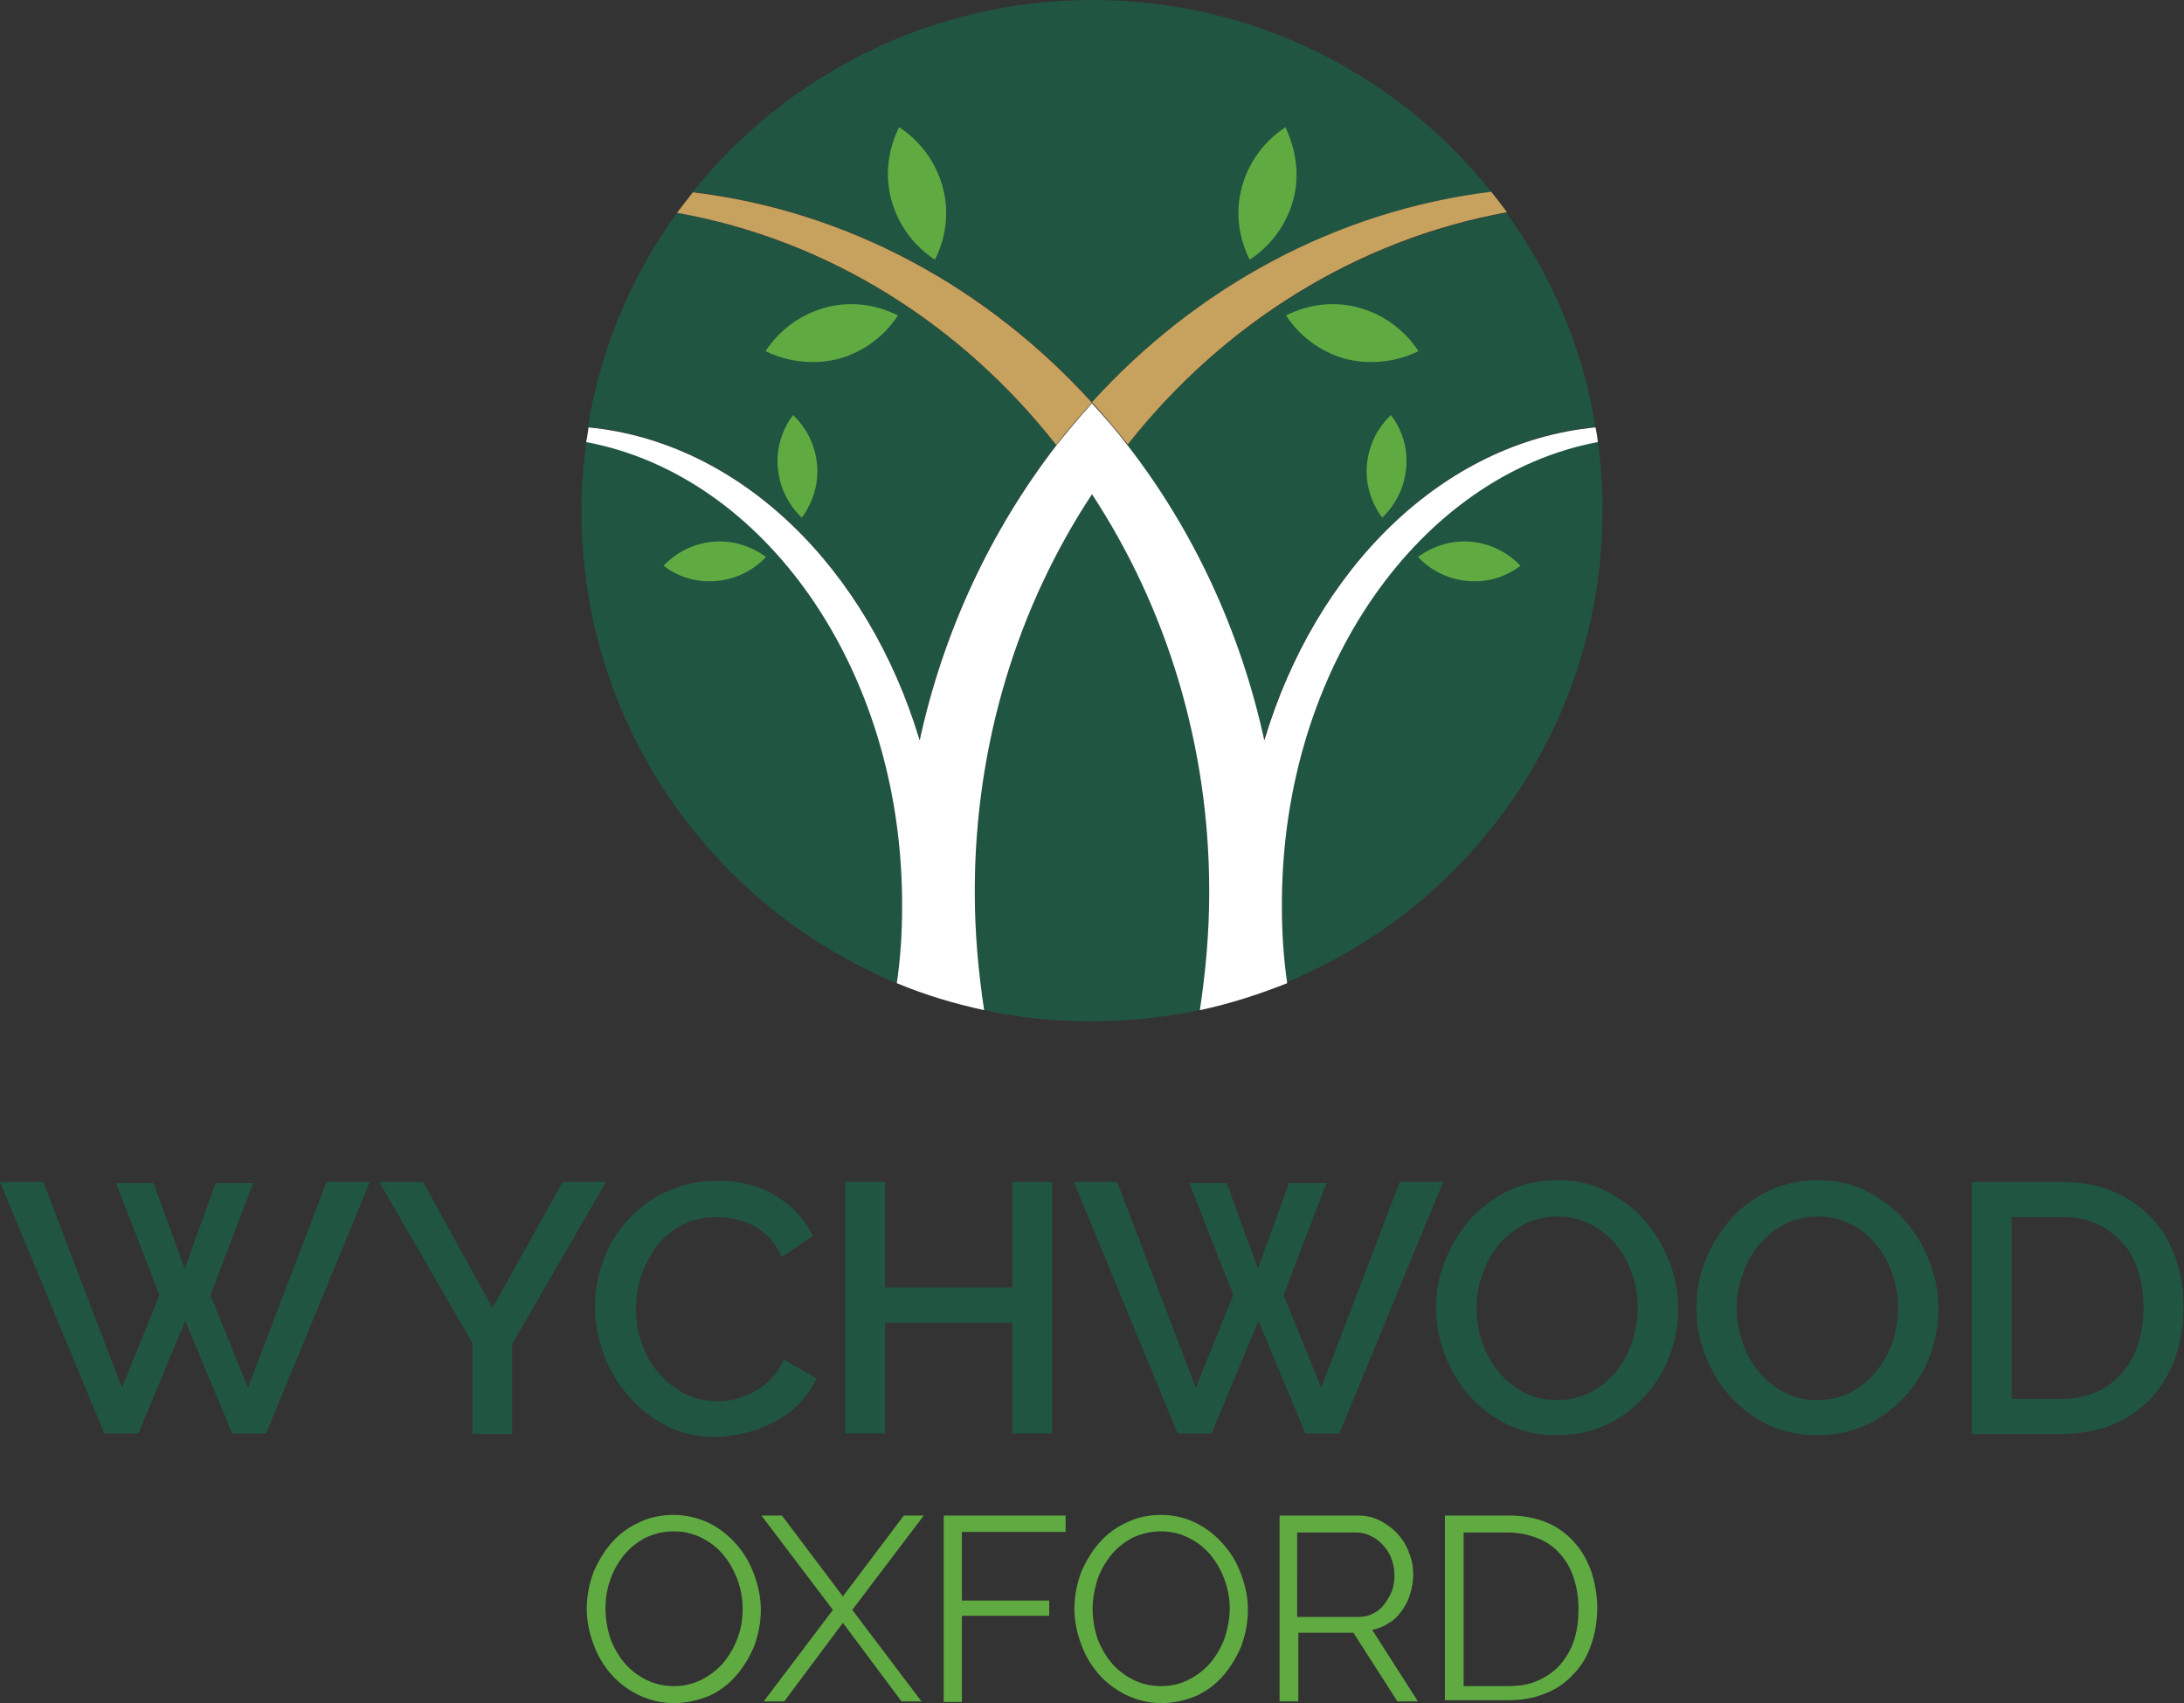 <?xml version="1.0" encoding="utf-8"?>
<!-- Generator: Adobe Illustrator 19.0.0, SVG Export Plug-In . SVG Version: 6.00 Build 0)  -->
<svg version="1.1" id="Layer_1" xmlns="http://www.w3.org/2000/svg" xmlns:xlink="http://www.w3.org/1999/xlink" x="0px" y="0px"
	 viewBox="0 0 372.6 290.5" style="enable-background:new 0 0 372.6 290.5;" xml:space="preserve">
<rect x="0" y="0" width="372.6" height="290.5" fill="#333333" stroke="none"/>
<style type="text/css">
	.st0{fill:#205541;}
	.st1{fill:#60AB41;}
	.st2{fill:#C7A15E;}
	.st3{fill:#FFFFFF;}
</style>
<g id="XMLID_203_">
	<path id="XMLID_204_" class="st0" d="M19.8,201.8h6.4l5.3,14.6l5.3-14.6h6.4l-7.3,19.1l6.4,15.8l13.4-35.1h7.4l-17.7,42.9h-5.8
		l-8-19.2l-8,19.2h-5.8L0,201.6h7.4l13.4,35.1l6.4-15.8L19.8,201.8z"/>
	<path id="XMLID_206_" class="st0" d="M72.2,201.6L84,223.1l12-21.5h7.4l-16,27.6v15.4h-6.8v-15.5l-15.9-27.5H72.2z"/>
	<path id="XMLID_208_" class="st0" d="M101.5,222.8c0-2.6,0.5-5.2,1.4-7.7c0.9-2.6,2.3-4.9,4.1-6.9c1.8-2,4-3.7,6.6-4.9
		c2.6-1.2,5.5-1.9,8.8-1.9c3.9,0,7.3,0.9,10,2.6c2.8,1.7,4.9,4,6.3,6.8l-5.3,3.6c-0.6-1.3-1.3-2.4-2.2-3.3c-0.8-0.9-1.8-1.6-2.8-2.1
		c-1-0.5-2.1-0.9-3.1-1.1c-1.1-0.2-2.1-0.3-3.1-0.3c-2.3,0-4.2,0.5-5.9,1.4c-1.7,0.9-3.1,2.1-4.3,3.6c-1.1,1.5-2,3.2-2.6,5
		c-0.6,1.9-0.9,3.7-0.9,5.6c0,2.1,0.3,4.1,1,6c0.7,1.9,1.6,3.6,2.9,5c1.2,1.5,2.7,2.6,4.4,3.5c1.7,0.9,3.5,1.3,5.6,1.3
		c1,0,2.1-0.1,3.2-0.4c1.1-0.3,2.2-0.7,3.2-1.3c1-0.6,2-1.3,2.8-2.2c0.9-0.9,1.6-2,2.1-3.2l5.6,3.2c-0.7,1.6-1.7,3-2.9,4.3
		c-1.2,1.2-2.7,2.3-4.2,3.1c-1.6,0.8-3.2,1.5-5,1.9c-1.8,0.4-3.5,0.7-5.2,0.7c-3,0-5.8-0.6-8.3-1.9c-2.5-1.3-4.7-3-6.5-5.1
		c-1.8-2.1-3.2-4.4-4.2-7.1C102,228.2,101.5,225.5,101.5,222.8z"/>
	<path id="XMLID_210_" class="st0" d="M179.5,201.6v42.9h-6.8v-18.9H151v18.9h-6.8v-42.9h6.8v18h21.7v-18H179.5z"/>
	<path id="XMLID_212_" class="st0" d="M202.9,201.8h6.4l5.3,14.6l5.3-14.6h6.4l-7.3,19.1l6.4,15.8l13.4-35.1h7.4l-17.7,42.9h-5.8
		l-8-19.2l-8,19.2h-5.8l-17.7-42.9h7.4l13.4,35.1l6.4-15.8L202.9,201.8z"/>
	<path id="XMLID_214_" class="st0" d="M265.6,244.8c-3.1,0-5.9-0.6-8.4-1.8c-2.5-1.2-4.7-2.9-6.5-4.9c-1.8-2-3.2-4.4-4.2-7
		c-1-2.6-1.5-5.3-1.5-8c0-2.9,0.5-5.6,1.6-8.2c1-2.6,2.5-4.9,4.3-7c1.8-2,4-3.6,6.5-4.8c2.5-1.2,5.3-1.8,8.3-1.8
		c3.1,0,5.9,0.6,8.4,1.9c2.5,1.3,4.7,2.9,6.5,5c1.8,2.1,3.2,4.4,4.2,7c1,2.6,1.5,5.3,1.5,8c0,2.9-0.5,5.6-1.5,8.2
		c-1,2.6-2.5,4.9-4.3,6.9c-1.9,2-4,3.6-6.6,4.8C271.2,244.3,268.5,244.8,265.6,244.8z M251.9,223.1c0,2,0.3,4,1,5.9
		c0.6,1.9,1.6,3.6,2.8,5c1.2,1.5,2.6,2.6,4.3,3.5c1.7,0.9,3.6,1.3,5.7,1.3c2.2,0,4.1-0.5,5.8-1.4c1.7-0.9,3.1-2.1,4.3-3.6
		c1.2-1.5,2.1-3.2,2.7-5c0.6-1.9,0.9-3.8,0.9-5.7c0-2.1-0.3-4-1-5.9c-0.6-1.9-1.6-3.5-2.8-5c-1.2-1.4-2.6-2.6-4.3-3.4
		c-1.7-0.9-3.5-1.3-5.6-1.3c-2.2,0-4.1,0.5-5.8,1.4c-1.7,0.9-3.1,2.1-4.3,3.5c-1.2,1.5-2.1,3.1-2.7,5
		C252.2,219.2,251.9,221.1,251.9,223.1z"/>
	<path id="XMLID_217_" class="st0" d="M310,244.8c-3.1,0-5.9-0.6-8.4-1.8c-2.5-1.2-4.7-2.9-6.5-4.9c-1.8-2-3.2-4.4-4.2-7
		c-1-2.6-1.5-5.3-1.5-8c0-2.9,0.5-5.6,1.6-8.2c1-2.6,2.5-4.9,4.3-7c1.8-2,4-3.6,6.5-4.8c2.5-1.2,5.3-1.8,8.3-1.8
		c3.1,0,5.9,0.6,8.4,1.9c2.5,1.3,4.7,2.9,6.5,5c1.8,2.1,3.2,4.4,4.2,7c1,2.6,1.5,5.3,1.5,8c0,2.9-0.5,5.6-1.5,8.2
		c-1,2.6-2.5,4.9-4.3,6.9c-1.9,2-4,3.6-6.6,4.8C315.7,244.3,312.9,244.8,310,244.8z M296.3,223.1c0,2,0.3,4,1,5.9
		c0.6,1.9,1.6,3.6,2.8,5c1.2,1.5,2.6,2.6,4.3,3.5c1.7,0.9,3.6,1.3,5.7,1.3c2.2,0,4.1-0.5,5.8-1.4c1.7-0.9,3.1-2.1,4.3-3.6
		c1.2-1.5,2.1-3.2,2.7-5c0.6-1.9,0.9-3.8,0.9-5.7c0-2.1-0.3-4-1-5.9c-0.6-1.9-1.6-3.5-2.8-5c-1.2-1.4-2.6-2.6-4.3-3.4
		c-1.7-0.9-3.5-1.3-5.6-1.3c-2.2,0-4.1,0.5-5.8,1.4c-1.7,0.9-3.1,2.1-4.3,3.5c-1.2,1.5-2.1,3.1-2.7,5
		C296.6,219.2,296.3,221.1,296.3,223.1z"/>
	<path id="XMLID_220_" class="st0" d="M336.4,244.5v-42.9h15.2c3.5,0,6.5,0.6,9.1,1.7c2.6,1.1,4.8,2.7,6.5,4.6
		c1.8,1.9,3.1,4.2,4,6.8c0.9,2.6,1.3,5.4,1.3,8.3c0,3.3-0.5,6.2-1.5,8.9c-1,2.6-2.4,4.9-4.2,6.8s-4,3.3-6.6,4.4
		c-2.6,1-5.5,1.5-8.6,1.5H336.4z M365.7,223c0-2.3-0.3-4.3-0.9-6.2c-0.6-1.9-1.5-3.5-2.8-4.9c-1.2-1.4-2.7-2.4-4.4-3.2
		c-1.7-0.8-3.7-1.1-5.9-1.1h-8.5v31h8.5c2.3,0,4.3-0.4,6-1.2c1.8-0.8,3.2-1.9,4.4-3.3c1.2-1.4,2.1-3,2.7-4.9
		C365.4,227.3,365.7,225.2,365.7,223z"/>
</g>
<g id="XMLID_74_">
	<path id="XMLID_223_" class="st1" d="M115,290.5c-2.2,0-4.2-0.5-6.1-1.4c-1.8-0.9-3.4-2.1-4.7-3.6c-1.3-1.5-2.3-3.2-3-5.2
		c-0.7-1.9-1.1-3.9-1.1-5.9c0-2.1,0.4-4.1,1.1-6.1c0.8-1.9,1.8-3.6,3.1-5.1c1.3-1.5,2.9-2.7,4.7-3.5c1.8-0.9,3.8-1.3,5.9-1.3
		c2.2,0,4.2,0.5,6.1,1.4c1.8,0.9,3.4,2.2,4.7,3.7c1.3,1.5,2.3,3.2,3,5.2c0.7,1.9,1.1,3.9,1.1,5.9c0,2.1-0.4,4.1-1.1,6.1
		c-0.8,1.9-1.8,3.6-3.1,5.1c-1.3,1.5-2.9,2.7-4.7,3.5C119.1,290,117.1,290.5,115,290.5z M103.3,274.4c0,1.7,0.3,3.4,0.8,5
		c0.6,1.6,1.4,3,2.4,4.2c1,1.2,2.3,2.2,3.7,2.9c1.4,0.7,3,1.1,4.8,1.1c1.8,0,3.4-0.4,4.9-1.2c1.5-0.8,2.7-1.8,3.7-3
		c1-1.3,1.8-2.7,2.3-4.2c0.6-1.6,0.8-3.2,0.8-4.8c0-1.7-0.3-3.4-0.9-5c-0.6-1.6-1.4-3-2.4-4.2c-1-1.2-2.3-2.2-3.7-2.9
		c-1.4-0.7-3-1.1-4.7-1.1c-1.8,0-3.4,0.4-4.9,1.1c-1.5,0.8-2.7,1.8-3.7,3c-1,1.3-1.8,2.7-2.3,4.2
		C103.5,271.2,103.3,272.8,103.3,274.4z"/>
	<path id="XMLID_226_" class="st1" d="M133.4,258.5l10.4,13.8l10.4-13.8h3.4l-12.2,16.1l11.8,15.6h-3.4l-10-13.4l-10,13.4h-3.5
		l11.8-15.6l-12.2-16.1H133.4z"/>
	<path id="XMLID_228_" class="st1" d="M161,290.2v-31.7h20.8v2.8h-17.7V273H179v2.6h-14.9v14.7H161z"/>
	<path id="XMLID_230_" class="st1" d="M198.2,290.5c-2.2,0-4.2-0.5-6.1-1.4c-1.8-0.9-3.4-2.1-4.7-3.6c-1.3-1.5-2.3-3.2-3-5.2
		c-0.7-1.9-1.1-3.9-1.1-5.9c0-2.1,0.4-4.1,1.1-6.1c0.8-1.9,1.8-3.6,3.1-5.1c1.3-1.5,2.9-2.7,4.7-3.5c1.8-0.9,3.8-1.3,5.9-1.3
		c2.2,0,4.2,0.5,6,1.4c1.8,0.9,3.4,2.2,4.7,3.7c1.3,1.5,2.3,3.2,3,5.2c0.7,1.9,1.1,3.9,1.1,5.9c0,2.1-0.4,4.1-1.1,6.1
		c-0.8,1.9-1.8,3.6-3.1,5.1c-1.3,1.5-2.9,2.7-4.7,3.5C202.3,290,200.3,290.5,198.2,290.5z M186.4,274.4c0,1.7,0.3,3.4,0.8,5
		c0.6,1.6,1.4,3,2.4,4.2c1,1.2,2.3,2.2,3.7,2.9c1.4,0.7,3,1.1,4.8,1.1c1.8,0,3.4-0.4,4.9-1.2c1.5-0.8,2.7-1.8,3.7-3
		c1-1.3,1.8-2.7,2.3-4.2c0.5-1.6,0.8-3.2,0.8-4.8c0-1.7-0.3-3.4-0.9-5c-0.6-1.6-1.4-3-2.4-4.2c-1-1.2-2.3-2.2-3.7-2.9
		c-1.4-0.7-3-1.1-4.7-1.1c-1.8,0-3.4,0.4-4.9,1.1c-1.5,0.8-2.7,1.8-3.7,3c-1,1.3-1.8,2.7-2.3,4.2
		C186.7,271.2,186.4,272.8,186.4,274.4z"/>
	<path id="XMLID_233_" class="st1" d="M218.3,290.2v-31.7h13.4c1.4,0,2.6,0.3,3.8,0.9c1.1,0.6,2.1,1.3,3,2.3c0.8,0.9,1.5,2,1.9,3.2
		c0.5,1.2,0.7,2.4,0.7,3.6c0,1.2-0.2,2.3-0.5,3.3c-0.3,1.1-0.8,2-1.4,2.9c-0.6,0.8-1.3,1.6-2.2,2.1c-0.9,0.6-1.8,1-2.9,1.2l7.8,12.2
		h-3.5l-7.5-11.7h-9.4v11.7H218.3z M221.4,275.8h10.4c0.9,0,1.8-0.2,2.5-0.6c0.8-0.4,1.4-0.9,1.9-1.6c0.5-0.7,1-1.5,1.3-2.3
		c0.3-0.9,0.4-1.8,0.4-2.7c0-1-0.2-1.9-0.5-2.7c-0.3-0.9-0.8-1.6-1.4-2.3c-0.6-0.7-1.3-1.2-2.1-1.6c-0.8-0.4-1.6-0.6-2.5-0.6h-10.1
		V275.8z"/>
	<path id="XMLID_236_" class="st1" d="M246.5,290.2v-31.7h10.8c2.5,0,4.7,0.4,6.6,1.2c1.9,0.8,3.5,2,4.7,3.4c1.3,1.4,2.2,3.1,2.9,5
		c0.6,1.9,1,4,1,6.1c0,2.4-0.4,4.6-1.1,6.5c-0.7,2-1.7,3.6-3.1,5c-1.3,1.4-2.9,2.5-4.8,3.2c-1.9,0.8-4,1.1-6.3,1.1H246.5z
		 M269.3,274.4c0-1.9-0.3-3.7-0.8-5.2c-0.5-1.6-1.3-3-2.3-4.1c-1-1.2-2.3-2.1-3.8-2.7c-1.5-0.6-3.2-1-5.1-1h-7.6v26.2h7.6
		c2,0,3.7-0.3,5.2-1c1.5-0.7,2.8-1.6,3.8-2.8c1-1.2,1.8-2.6,2.3-4.2C269.1,278,269.3,276.2,269.3,274.4z"/>
</g>
<g id="XMLID_168_">
	<path id="XMLID_161_" class="st0" d="M186.3,68.6C204,49.1,227.8,36,254.4,32.7c-16-20-40.5-32.7-68.1-32.7
		c-27.5,0-52.1,12.8-68.1,32.7C144.8,36,168.6,49.1,186.3,68.6z"/>
	<path id="XMLID_46_" class="st0" d="M156.9,126.2c4.1-18.8,12.2-36,23.3-50.3c-16.2-20.5-38.9-34.9-64.7-39.6
		c-7.7,10.6-13,23-15.2,36.5C126.3,75.3,148.1,96.8,156.9,126.2z"/>
	<path id="XMLID_48_" class="st0" d="M272.2,72.8c-2.2-13.5-7.5-25.9-15.2-36.5c-25.7,4.7-48.4,19.1-64.7,39.6
		c11.1,14.4,19.2,31.5,23.3,50.3C224.5,96.8,246.3,75.3,272.2,72.8z"/>
	<path id="XMLID_51_" class="st0" d="M218.7,153.5c0,0.2,0,0.4,0,0.6c0,0.2,0,0.4,0,0.6c0,4.4,0.3,8.7,0.9,12.8
		c31.6-13.1,53.8-44.2,53.8-80.5c0-4-0.3-8-0.8-11.9C242.2,80.9,218.9,113.8,218.7,153.5z"/>
	<path id="XMLID_52_" class="st0" d="M186.3,84.3c-12.6,19.2-20,42.6-20,67.8c0,6.9,0.6,13.6,1.6,20.2c5.9,1.3,12.1,1.9,18.4,1.9
		c6.3,0,12.4-0.7,18.4-1.9c1.1-6.6,1.6-13.3,1.6-20.2C206.3,126.8,198.9,103.4,186.3,84.3z"/>
	<path id="XMLID_53_" class="st0" d="M153.9,154.2c0-0.2,0-0.4,0-0.6c-0.2-39.8-23.6-72.6-53.9-78.3c-0.5,3.9-0.8,7.8-0.8,11.9
		c0,36.3,22.2,67.4,53.8,80.5c0.6-4.2,0.9-8.5,0.9-12.8C153.9,154.6,153.9,154.4,153.9,154.2z"/>
	<g id="XMLID_757_">
		<g id="XMLID_155_">
			<path id="XMLID_157_" class="st2" d="M186.3,68.6c2.1,2.3,4.1,4.7,6.1,7.2c16.2-20.5,38.9-34.9,64.7-39.6
				c-0.9-1.2-1.8-2.4-2.7-3.5C227.8,36,204,49.1,186.3,68.6z"/>
			<path id="XMLID_156_" class="st2" d="M180.2,75.9c1.9-2.5,4-4.9,6.1-7.2c-17.7-19.5-41.5-32.7-68.1-35.9
				c-0.9,1.2-1.8,2.3-2.7,3.5C141.3,40.9,164,55.3,180.2,75.9z"/>
		</g>
		<g id="XMLID_150_">
			<g id="XMLID_153_">
				<path id="XMLID_154_" class="st1" d="M153.4,21.7c3.5,2.3,6.2,5.8,7.4,10.1s0.6,8.7-1.3,12.5c-3.5-2.3-6.2-5.8-7.4-10.1
					C150.9,29.9,151.5,25.5,153.4,21.7z"/>
			</g>
			<g id="XMLID_151_">
				<path id="XMLID_152_" class="st1" d="M130.6,59.9c2.3-3.5,5.8-6.2,10.1-7.4c4.3-1.2,8.7-0.6,12.5,1.3c-2.3,3.5-5.8,6.2-10.1,7.4
					C138.7,62.3,134.3,61.7,130.6,59.9z"/>
			</g>
		</g>
		<g id="XMLID_137_">
			<g id="XMLID_148_">
				<path id="XMLID_149_" class="st1" d="M135.3,70.8c2.3,2.2,3.8,5.1,4.1,8.5c0.3,3.4-0.8,6.5-2.6,9c-2.3-2.2-3.8-5.1-4.1-8.5
					C132.4,76.5,133.4,73.3,135.3,70.8z"/>
			</g>
			<g id="XMLID_138_">
				<path id="XMLID_141_" class="st1" d="M113.2,96.5c2.2-2.3,5.1-3.8,8.5-4.1c3.4-0.3,6.5,0.8,9,2.6c-2.2,2.3-5.1,3.8-8.5,4.1
					C118.8,99.4,115.7,98.4,113.2,96.5z"/>
			</g>
		</g>
		<g id="XMLID_132_">
			<g id="XMLID_135_">
				<path id="XMLID_136_" class="st1" d="M219.3,21.7c-3.5,2.3-6.2,5.8-7.4,10.1s-0.6,8.7,1.3,12.5c3.5-2.3,6.2-5.8,7.4-10.1
					S221.1,25.5,219.3,21.7z"/>
			</g>
			<g id="XMLID_133_">
				<path id="XMLID_134_" class="st1" d="M242,59.9c-2.3-3.5-5.8-6.2-10.1-7.4c-4.3-1.2-8.7-0.6-12.5,1.3c2.3,3.5,5.8,6.2,10.1,7.4
					C233.9,62.3,238.3,61.7,242,59.9z"/>
			</g>
		</g>
		<g id="XMLID_127_">
			<g id="XMLID_130_">
				<path id="XMLID_131_" class="st1" d="M237.3,70.8c-2.3,2.2-3.8,5.1-4.1,8.5c-0.3,3.4,0.8,6.5,2.6,9c2.3-2.2,3.8-5.1,4.1-8.5
					S239.2,73.3,237.3,70.8z"/>
			</g>
			<g id="XMLID_128_">
				<path id="XMLID_129_" class="st1" d="M259.4,96.5c-2.2-2.3-5.1-3.8-8.5-4.1c-3.4-0.3-6.5,0.8-9,2.6c2.2,2.3,5.1,3.8,8.5,4.1
					C253.8,99.4,256.9,98.4,259.4,96.5z"/>
			</g>
		</g>
		<g id="XMLID_43_">
			<path id="XMLID_58_" class="st3" d="M166.3,152.1c0-25.3,7.4-48.7,20-67.8c12.6,19.2,20,42.6,20,67.8c0,6.9-0.6,13.6-1.6,20.2
				c5.2-1.1,10.1-2.7,14.9-4.6c-0.6-4.2-0.9-8.5-0.9-12.8c0-0.2,0-0.4,0-0.6c0-0.2,0-0.4,0-0.6c0.2-39.8,23.6-72.6,53.9-78.3
				c-0.1-0.8-0.2-1.6-0.4-2.5c-26,2.5-47.7,24-56.5,53.4c-4.1-18.8-12.2-36-23.3-50.3c-1.9-2.5-4-4.9-6.1-7.2
				c-2.1,2.3-4.1,4.7-6.1,7.2c-11.1,14.4-19.2,31.5-23.3,50.3c-8.8-29.4-30.6-50.9-56.5-53.4c-0.1,0.8-0.2,1.6-0.4,2.5
				c30.4,5.7,53.7,38.6,53.9,78.3c0,0.2,0,0.4,0,0.6c0,0.2,0,0.4,0,0.6c0,4.4-0.3,8.7-0.9,12.8c4.8,2,9.8,3.5,14.9,4.6
				C166.9,165.7,166.3,159,166.3,152.1z"/>
		</g>
	</g>
</g>
</svg>
